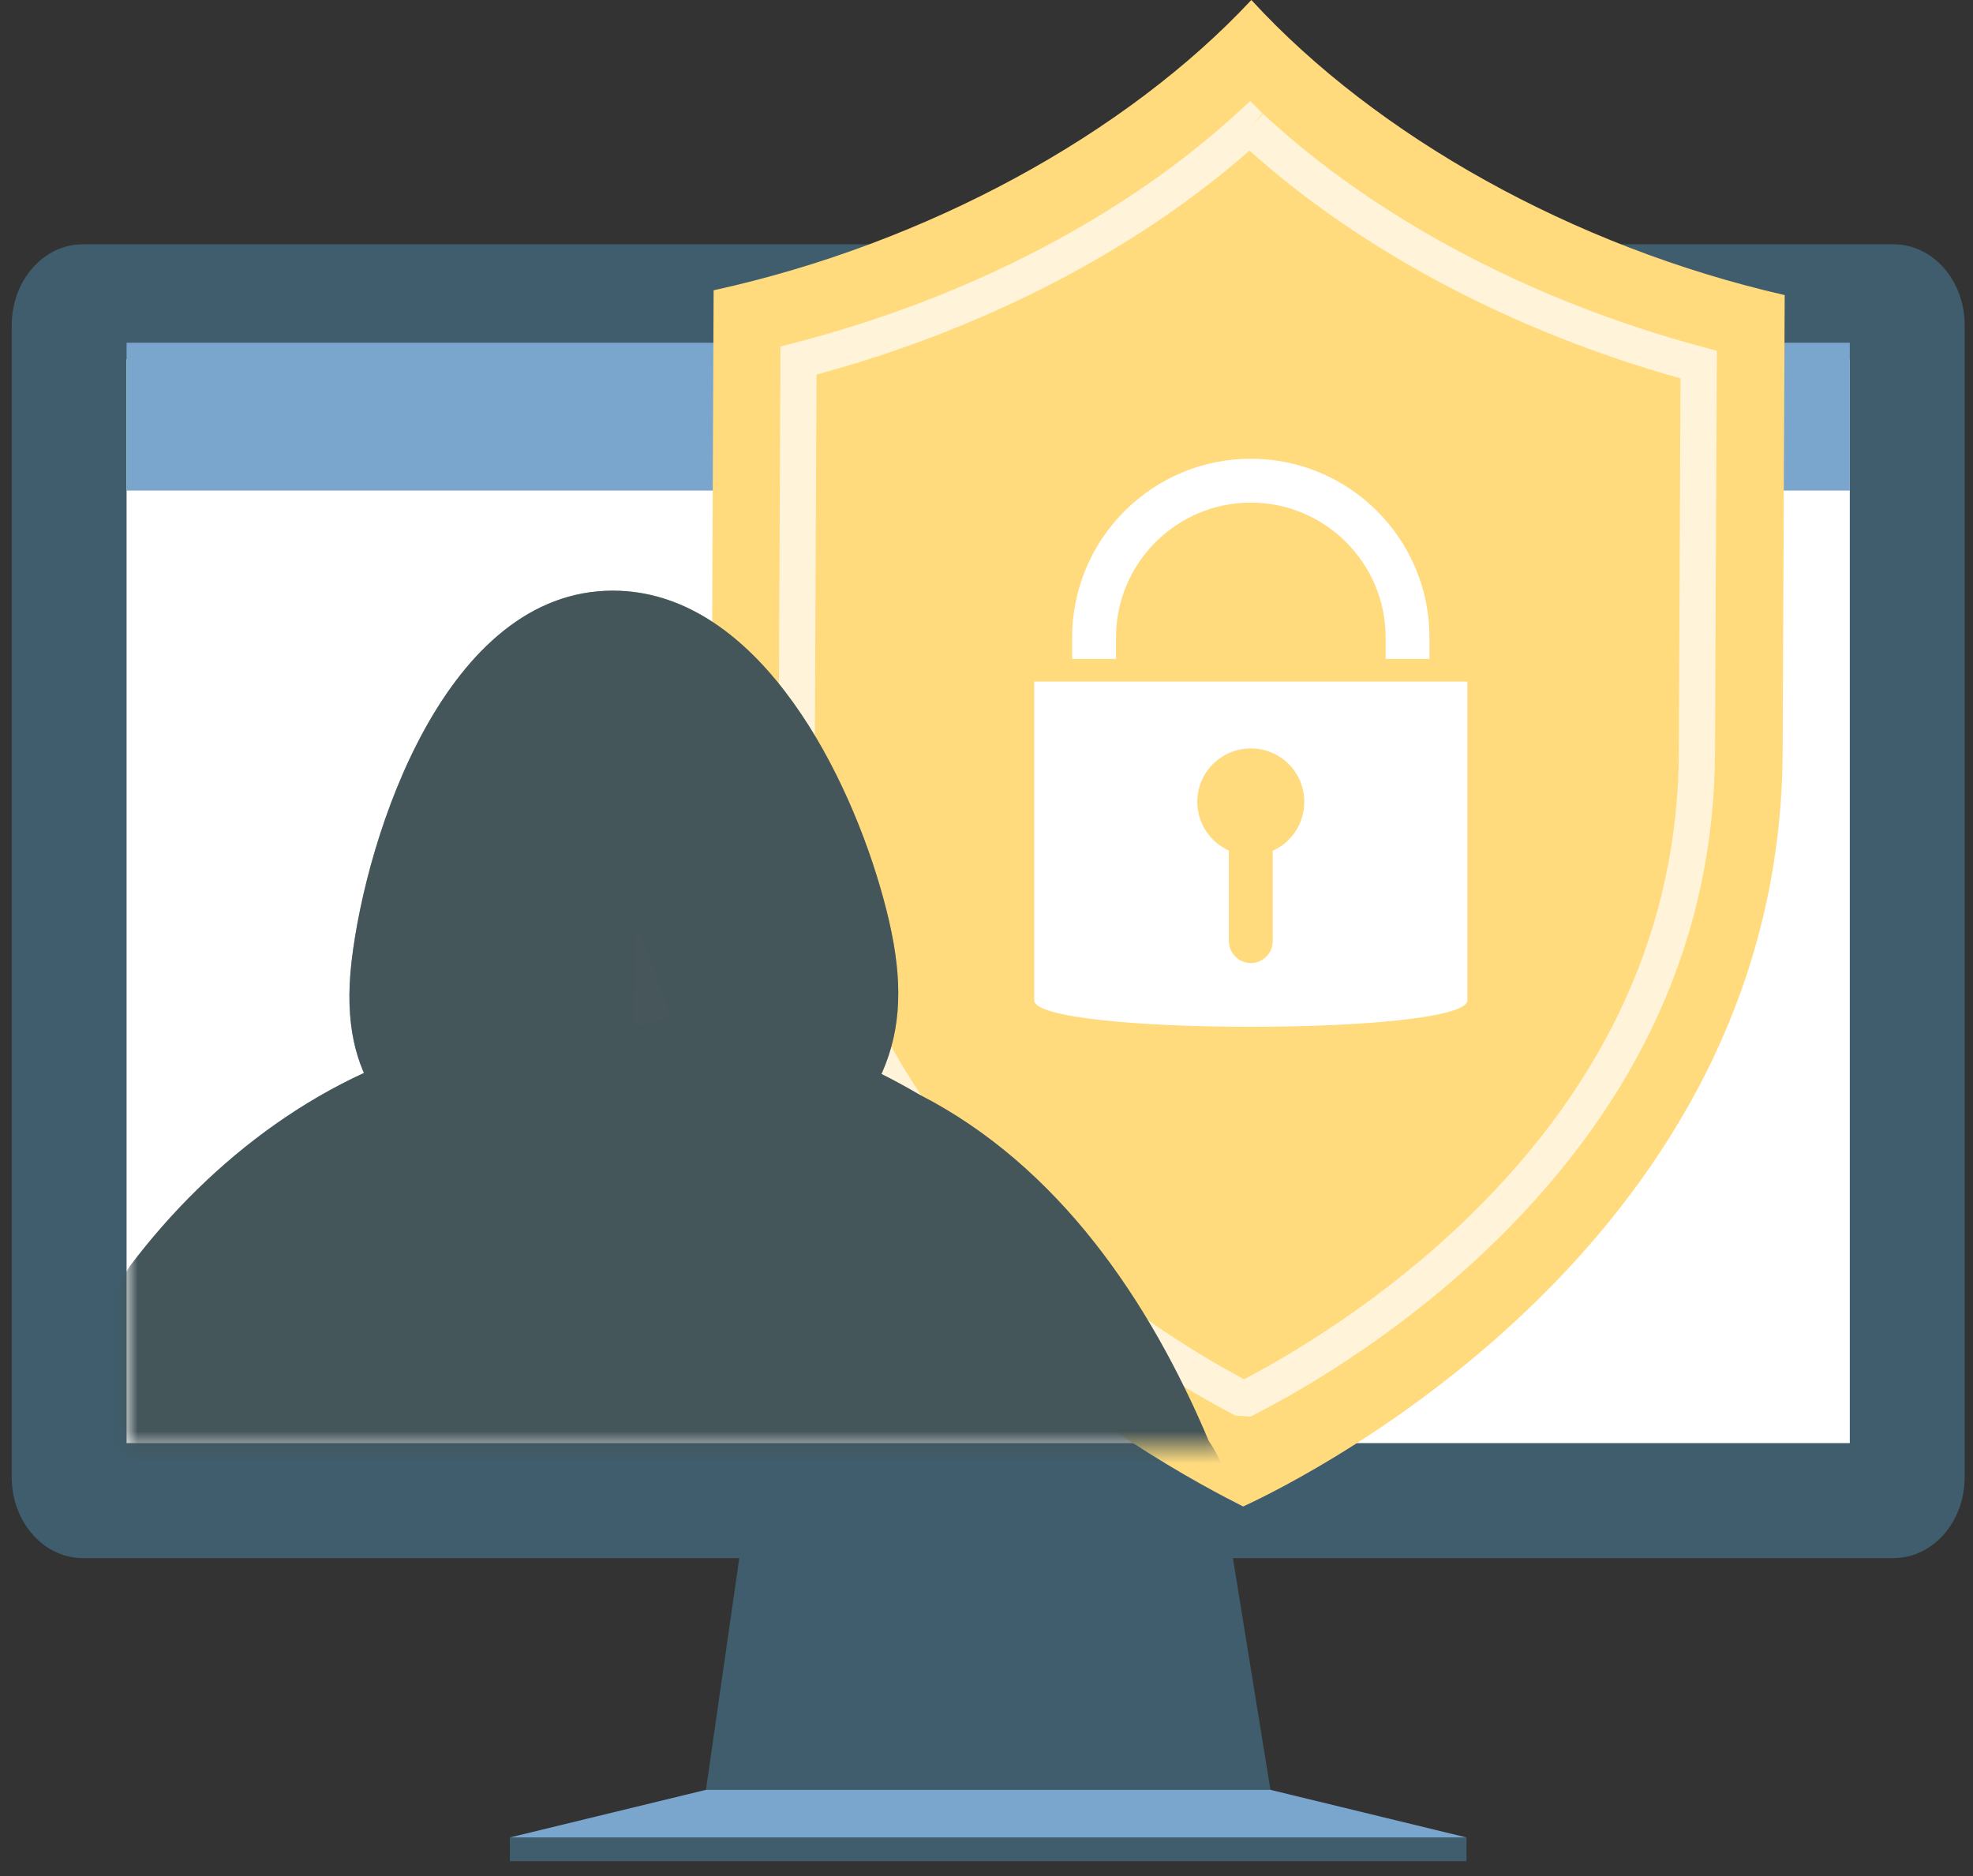 <svg xmlns="http://www.w3.org/2000/svg" width="122" height="116" viewBox="0 0 122 116" fill="none"><rect x="0" y="0" width="122" height="116" fill="#333333" stroke="none"/><path d="M46.593 90.238L43.652 110.67H78.557L75.249 90.238H46.593Z" fill="#3F5D6D"></path><path d="M90.682 113.611H31.528V115.083H90.682V113.611Z" fill="#3F5D6D"></path><path d="M43.652 110.67L31.528 113.614H90.682L78.557 110.67H43.652Z" fill="#7AA5CD"></path><path d="M117.094 15.105H5.116C2.69 15.105 0.724 17.347 0.724 20.113V91.333C0.724 94.098 2.69 96.34 5.116 96.34H117.094C119.519 96.34 121.486 94.098 121.486 91.333V20.113C121.486 17.347 119.519 15.105 117.094 15.105Z" fill="#3F5D6D"></path><path d="M114.382 22.213H7.827V89.231H114.382V22.213Z" fill="white"></path><path d="M114.382 21.193H7.827V30.332H114.382V21.193Z" fill="#7AA5CD"></path><path d="M100.141 26.702C100.683 26.702 101.123 26.262 101.123 25.718C101.123 25.175 100.683 24.734 100.141 24.734C99.599 24.734 99.159 25.175 99.159 25.718C99.159 26.262 99.599 26.702 100.141 26.702Z" fill="white"></path><path d="M104.369 26.702C104.911 26.702 105.351 26.262 105.351 25.718C105.351 25.175 104.911 24.734 104.369 24.734C103.826 24.734 103.387 25.175 103.387 25.718C103.387 26.262 103.826 26.702 104.369 26.702Z" fill="white"></path><path d="M108.593 26.702C109.136 26.702 109.575 26.262 109.575 25.718C109.575 25.175 109.136 24.734 108.593 24.734C108.051 24.734 107.611 25.175 107.611 25.718C107.611 26.262 108.051 26.702 108.593 26.702Z" fill="white"></path><path d="M77.434 0.06C77.414 0.04 77.394 0.02 77.377 0C69.65 8.278 57.321 15.06 44.127 17.949C44.124 18.83 44.101 23.712 44.001 46.213C43.867 76.23 72.435 90.9 76.869 93.15C81.167 91.174 110.096 76.527 110.229 46.51C110.329 24.006 110.353 19.124 110.356 18.246C97.219 15.244 85.091 8.378 77.434 0.06Z" fill="#FFDB7E"></path><path opacity="0.7" d="M77.333 87.587L76.404 87.534C73.302 85.921 67.234 82.355 61.441 76.594C52.568 67.765 48.097 57.567 48.147 46.28L48.26 21.425L49.095 21.208C59.771 18.457 69.509 13.401 76.518 6.973L77.306 6.248L78.064 7.006L77.336 7.854L78.097 7.036C85.046 13.504 94.717 18.627 105.329 21.465L106.161 21.686L106.047 46.54C105.997 57.824 101.436 67.982 92.49 76.731C86.836 82.261 80.892 85.741 77.85 87.323L77.336 87.587H77.333ZM50.488 23.158L50.384 46.29C50.337 56.956 54.589 66.616 63.017 75.008C68.296 80.264 73.816 83.617 76.925 85.283C79.861 83.747 85.531 80.404 90.924 75.135C99.429 66.817 103.763 57.193 103.81 46.53L103.914 23.395C93.629 20.52 84.228 15.555 77.263 9.31C70.243 15.485 60.806 20.37 50.484 23.162L50.488 23.158Z" fill="white"></path><path d="M63.948 42.143V61.845C63.948 64.038 90.736 64.038 90.736 61.845V42.143H63.948ZM78.698 52.605V58.188C78.698 58.933 78.094 59.55 77.349 59.55C76.604 59.55 75.987 58.933 75.987 58.188V52.591C74.838 52.074 74.033 50.915 74.033 49.579C74.033 47.753 75.519 46.277 77.349 46.277C79.179 46.277 80.651 47.753 80.651 49.579C80.651 50.928 79.857 52.087 78.698 52.605Z" fill="white"></path><path d="M88.391 40.741H85.68V39.415C85.68 34.817 81.94 31.077 77.345 31.077C72.75 31.077 69.007 34.817 69.007 39.415V40.741H66.295V39.415C66.295 33.324 71.251 28.365 77.345 28.365C83.439 28.365 88.391 33.321 88.391 39.415V40.741Z" fill="white"></path><mask id="mask0_1444_45329" style="mask-type:alpha" maskUnits="userSpaceOnUse" x="7" y="35" width="69" height="55"><rect x="7.827" y="35.326" width="68.009" height="54.148" fill="#D9D9D9"></rect></mask><g mask="url(#mask0_1444_45329)"><path d="M27.262 71.915C24.844 69.52 20.82 67.295 21.74 59.441C22.66 51.586 27.57 36.522 37.894 36.522C46.5 36.522 52.113 46.968 54.415 54.82C56.716 62.674 55.796 67.295 48.892 73.299C41.988 79.307 34.45 79.041 27.262 71.913V71.915Z" fill="#45565A"></path><g style="mix-blend-mode:multiply" opacity="0.5"><path d="M27.262 71.915C24.844 69.52 20.82 67.295 21.74 59.441C22.66 51.586 27.57 36.522 37.894 36.522C46.5 36.522 52.113 46.968 54.415 54.82C56.716 62.674 55.796 67.295 48.892 73.299C41.988 79.307 34.45 79.041 27.262 71.913V71.915Z" fill="#45565A"></path></g><path d="M30.532 64.348H33.305C33.305 64.348 34.23 68.678 38.544 68.678C42.858 68.678 43.473 64.348 43.473 64.348H46.553L47.415 105.933L26.833 106.414L28.681 64.348H30.529H30.532Z" fill="#45565A"></path><g style="mix-blend-mode:multiply" opacity="0.75"><g style="mix-blend-mode:multiply"><path d="M30.532 64.35H33.305C33.305 64.35 34.23 68.68 38.544 68.68C42.858 68.68 43.473 64.35 43.473 64.35H46.553L47.415 105.935L26.833 106.416L28.681 64.35H30.529H30.532Z" fill="#45565A"></path></g></g><g style="mix-blend-mode:multiply" opacity="0.4"><g style="mix-blend-mode:multiply"><path d="M47.7 60.721C48.177 56.742 48.055 53.407 47.599 52.045C46.891 49.931 45.388 49.053 43.548 47.802C42.034 46.772 40.249 46.173 38.423 46.069C33.367 45.782 28.968 49.247 27.907 54.054C27.093 55.771 28.223 57.259 28.104 59.38C27.672 67.046 31.224 74.24 39.449 74.881C42.074 75.086 46.247 71.347 47.511 66.447C48.179 63.865 47.53 62.114 47.697 60.719L47.7 60.721Z" fill="#45565A"></path></g></g><path d="M28.427 64.316C20.224 66.187 13.052 71.632 8.039 78.281C6.233 81.206 4.311 84.102 3.059 87.368C1.956 88.938 1.272 90.881 0.586 92.656C0.183 94.107 -0.814 95.366 -1.032 96.907C-1.032 97.945 -1.713 98.549 -2.135 99.321C-2.413 100.008 -2.633 100.937 -2.161 101.581C-2.371 102.275 -2.267 103.178 -2.241 103.894C-2.821 107.734 2.113 110.793 4.441 111.208C5.915 112.134 7.498 113.026 8.972 113.941C13.317 116.246 18.315 116.912 22.791 119.006C27.979 121.436 27.611 122.871 30.689 115.291C31.694 112.818 31.102 113.036 28.531 110.689C26.648 108.967 24.585 107.359 22.47 105.935C24.36 105.802 28.798 105.975 31.455 105.885C29.766 105.179 35.201 59.115 28.424 64.316H28.427ZM16.562 102.057C15.367 101.416 14.224 100.998 13.317 99.925C12.944 99.515 11.764 99.507 12.355 98.81C13.633 96.452 14.829 94.072 16.205 91.781C17.575 89.811 17.032 91.413 16.857 92.699C16.965 95.68 16.618 99.55 16.562 102.057Z" fill="#45565A"></path><g style="mix-blend-mode:multiply" opacity="0.5"><path d="M28.427 64.316C20.224 66.187 13.052 71.632 8.039 78.281C6.233 81.206 4.311 84.102 3.059 87.368C1.956 88.938 1.272 90.881 0.586 92.656C0.183 94.107 -0.814 95.366 -1.032 96.907C-1.032 97.945 -1.713 98.549 -2.135 99.321C-2.413 100.008 -2.633 100.937 -2.161 101.581C-2.371 102.275 -2.267 103.178 -2.241 103.894C-2.821 107.734 2.113 110.793 4.441 111.208C5.915 112.134 7.498 113.026 8.972 113.941C13.317 116.246 18.315 116.912 22.791 119.006C27.979 121.436 27.611 122.871 30.689 115.291C31.694 112.818 31.102 113.036 28.531 110.689C26.648 108.967 24.585 107.359 22.47 105.935C24.36 105.802 28.798 105.975 31.455 105.885C29.766 105.179 35.201 59.115 28.424 64.316H28.427ZM16.562 102.057C15.367 101.416 14.224 100.998 13.317 99.925C12.944 99.515 11.764 99.507 12.355 98.81C13.633 96.452 14.829 94.072 16.205 91.781C17.575 89.811 17.032 91.413 16.857 92.699C16.965 95.68 16.618 99.55 16.562 102.057Z" fill="#45565A"></path></g><path d="M79.203 103.249C79.134 100.14 79.539 100.342 78.052 97.556C77.901 96.025 77.219 94.601 76.509 93.286C76.095 91.873 75.581 90.321 74.743 89.102C71.09 80.439 65.458 72.095 56.852 67.684C53.41 65.662 49.582 63.99 45.47 64.211V105.884C48.089 105.804 51.045 106.075 53.628 105.844C53.752 105.884 54.755 105.788 54.336 105.932C52.557 107.09 50.934 108.561 49.269 109.874C48.134 111.005 46.223 111.888 45.714 113.421C45.915 115.144 46.573 116.948 47.7 118.279C48.505 119.759 49.889 118.854 51.011 118.268C52.307 117.558 53.729 116.937 55.033 116.24C59.657 113.97 64.238 111.577 68.663 108.969C69.777 108.577 70.803 107.268 71.964 107.294C74.714 106.706 80.011 107.728 79.203 103.246V103.249ZM64 99.594C62.775 100.598 61.709 101.428 60.267 102.04C60.389 101.657 60.317 100.986 60.267 100.593C60.497 98.639 59.856 96.685 60.057 94.729C59.996 93.875 60.203 92.863 59.93 92.025C59.713 90.447 59.829 90.617 60.718 91.777C61.632 93.334 62.542 94.934 63.334 96.539C63.61 97.46 65.612 99.315 63.995 99.594H64Z" fill="#45565A"></path><g style="mix-blend-mode:multiply" opacity="0.5"><g style="mix-blend-mode:multiply"><path d="M79.201 103.253C79.133 100.144 79.538 100.346 78.051 97.559C77.9 96.029 77.218 94.605 76.508 93.29C76.094 91.877 75.58 90.325 74.742 89.106C71.088 80.443 65.457 72.099 56.851 67.688C53.41 65.665 49.581 63.994 45.469 64.215V105.888C48.088 105.808 51.044 106.079 53.627 105.848C53.752 105.888 54.754 105.792 54.335 105.936C52.556 107.093 50.933 108.565 49.268 109.877C48.133 111.009 46.222 111.892 45.713 113.425C45.914 115.147 46.572 116.952 47.699 118.283C48.505 119.763 49.889 118.858 51.01 118.272C52.306 117.562 53.728 116.941 55.032 116.244C59.656 113.974 64.237 111.581 68.662 108.973C69.776 108.581 70.802 107.272 71.963 107.298C74.713 106.71 80.01 107.732 79.201 103.25V103.253ZM63.999 99.598C62.774 100.602 61.708 101.432 60.266 102.044C60.388 101.661 60.316 100.99 60.266 100.596C60.496 98.643 59.855 96.689 60.056 94.733C59.995 93.879 60.202 92.867 59.929 92.029C59.712 90.45 59.828 90.621 60.717 91.781C61.631 93.338 62.541 94.938 63.333 96.543C63.609 97.464 65.611 99.319 63.993 99.598H63.999Z" fill="#45565A"></path></g></g><path d="M47.7 57.481C48.177 53.502 48.055 50.167 47.599 48.804C46.891 46.691 45.388 45.813 43.548 44.562C42.034 43.532 40.249 42.933 38.423 42.829C33.367 42.542 28.968 46.007 27.907 50.814C27.093 52.531 28.223 54.019 28.104 56.14C27.672 63.805 31.224 71 39.449 71.641C42.074 71.846 46.247 68.106 47.511 63.206C48.179 60.625 47.53 58.873 47.697 57.479L47.7 57.481Z" fill="#45565A"></path><g opacity="0.5"><g style="mix-blend-mode:multiply" opacity="0.5"><path d="M39.176 63.445C39.815 63.435 40.454 63.275 41.016 62.985C41.117 62.932 41.223 62.87 41.276 62.772C41.334 62.66 41.313 62.527 41.286 62.405C41.199 62.027 41.063 61.662 40.926 61.297C40.403 59.9 39.878 58.503 39.353 57.105L39.176 63.448V63.445Z" fill="#45565A"></path></g></g><g style="mix-blend-mode:multiply" opacity="0.5"><path d="M30.026 65.91C30.026 65.91 31.828 59.903 39.114 59.903C46.4 59.903 47.052 64.984 47.052 64.984C47.052 64.984 54.876 51.585 46.803 47.888C41.731 45.565 37.494 43.268 33.446 46.502C29.397 49.735 21.279 57.127 30.023 65.905L30.026 65.91Z" fill="#45565A"></path></g><path d="M26.344 60.37C26.344 60.37 30.485 55.289 38.77 55.289C47.056 55.289 49.816 59.447 49.816 59.447C49.816 59.447 53.498 45.124 47.514 43.277C41.53 41.43 36.93 38.657 32.328 41.891C27.725 45.124 21.744 51.132 26.344 60.37Z" fill="#45565A"></path><g style="mix-blend-mode:multiply" opacity="0.5"><path d="M26.344 60.37C26.344 60.37 30.485 55.289 38.77 55.289C47.056 55.289 49.816 59.447 49.816 59.447C49.816 59.447 53.498 45.124 47.514 43.277C41.53 41.43 36.93 38.657 32.328 41.891C27.725 45.124 21.744 51.132 26.344 60.37Z" fill="#45565A"></path></g><path d="M29.399 56.231C28.289 56.774 27.276 57.586 26.327 58.39C26.016 58.651 25.566 59.146 25.338 59.569C25.279 59.667 25.078 59.91 24.924 60.163C24.762 60.413 24.686 60.684 24.659 60.783C24.598 60.974 24.534 60.684 24.561 60.453L24.566 60.445L24.561 60.461C24.556 60.154 24.664 59.806 24.879 59.447C25.096 59.093 25.391 58.691 25.841 58.262C26.335 57.788 26.817 57.285 27.419 56.878C27.859 56.583 28.323 56.266 28.782 56.053C28.822 56.034 28.877 56.01 28.896 55.997C29.399 55.633 30.023 55.366 30.606 55.095C30.823 54.991 31.043 54.887 31.261 54.802C31.598 54.674 31.863 54.557 32.175 54.416C32.589 54.224 33.069 54.059 33.448 54.057C33.575 54.051 34.018 53.934 34.318 53.831C34.737 53.681 35.15 53.567 35.575 53.546C35.609 53.546 35.675 53.535 35.707 53.525C36.587 53.28 37.563 53.269 38.395 53.165C39.371 53.043 40.198 53.104 41.097 53.213C41.622 53.274 42.208 53.309 42.778 53.413C42.985 53.458 43.213 53.484 43.438 53.543C43.518 53.567 43.619 53.602 43.68 53.612C44.231 53.695 44.785 53.849 45.355 54.091L45.366 54.097L45.352 54.089C45.819 54.193 46.246 54.408 46.652 54.648L46.646 54.642C46.681 54.677 46.612 54.672 46.782 54.752C47.304 55.007 47.779 55.308 48.253 55.633C48.33 55.686 48.431 55.747 48.492 55.779C48.942 56.013 49.356 56.325 49.714 56.718C49.727 56.734 49.756 56.764 49.762 56.766C50.157 56.998 50.578 57.506 50.95 57.868C51.154 58.047 51.406 58.411 51.591 58.723C51.766 59.045 51.877 59.313 51.816 59.316C51.793 59.316 51.7 59.212 51.639 59.156L51.644 59.162C51.188 58.675 50.674 58.14 50.016 57.541C49.444 57.03 48.953 56.529 48.396 56.175C47.887 55.856 47.36 55.539 46.858 55.279C46.212 54.932 45.538 54.706 44.83 54.403C44.446 54.233 43.905 54.102 43.428 53.988C42.468 53.759 41.495 53.671 40.498 53.567C40.103 53.525 39.596 53.511 39.191 53.572H39.199C38.613 53.546 38.083 53.652 37.499 53.708C36.521 53.793 35.529 54.006 34.578 54.185C34.453 54.209 34.265 54.264 34.153 54.307C33.825 54.432 33.504 54.523 33.172 54.6C32.777 54.696 32.39 54.826 32.011 54.999C31.727 55.135 31.446 55.268 31.144 55.345C31.096 55.356 30.982 55.396 30.959 55.411C30.5 55.704 29.882 55.92 29.397 56.226H29.402L29.399 56.231Z" fill="#45565A"></path></g></svg>